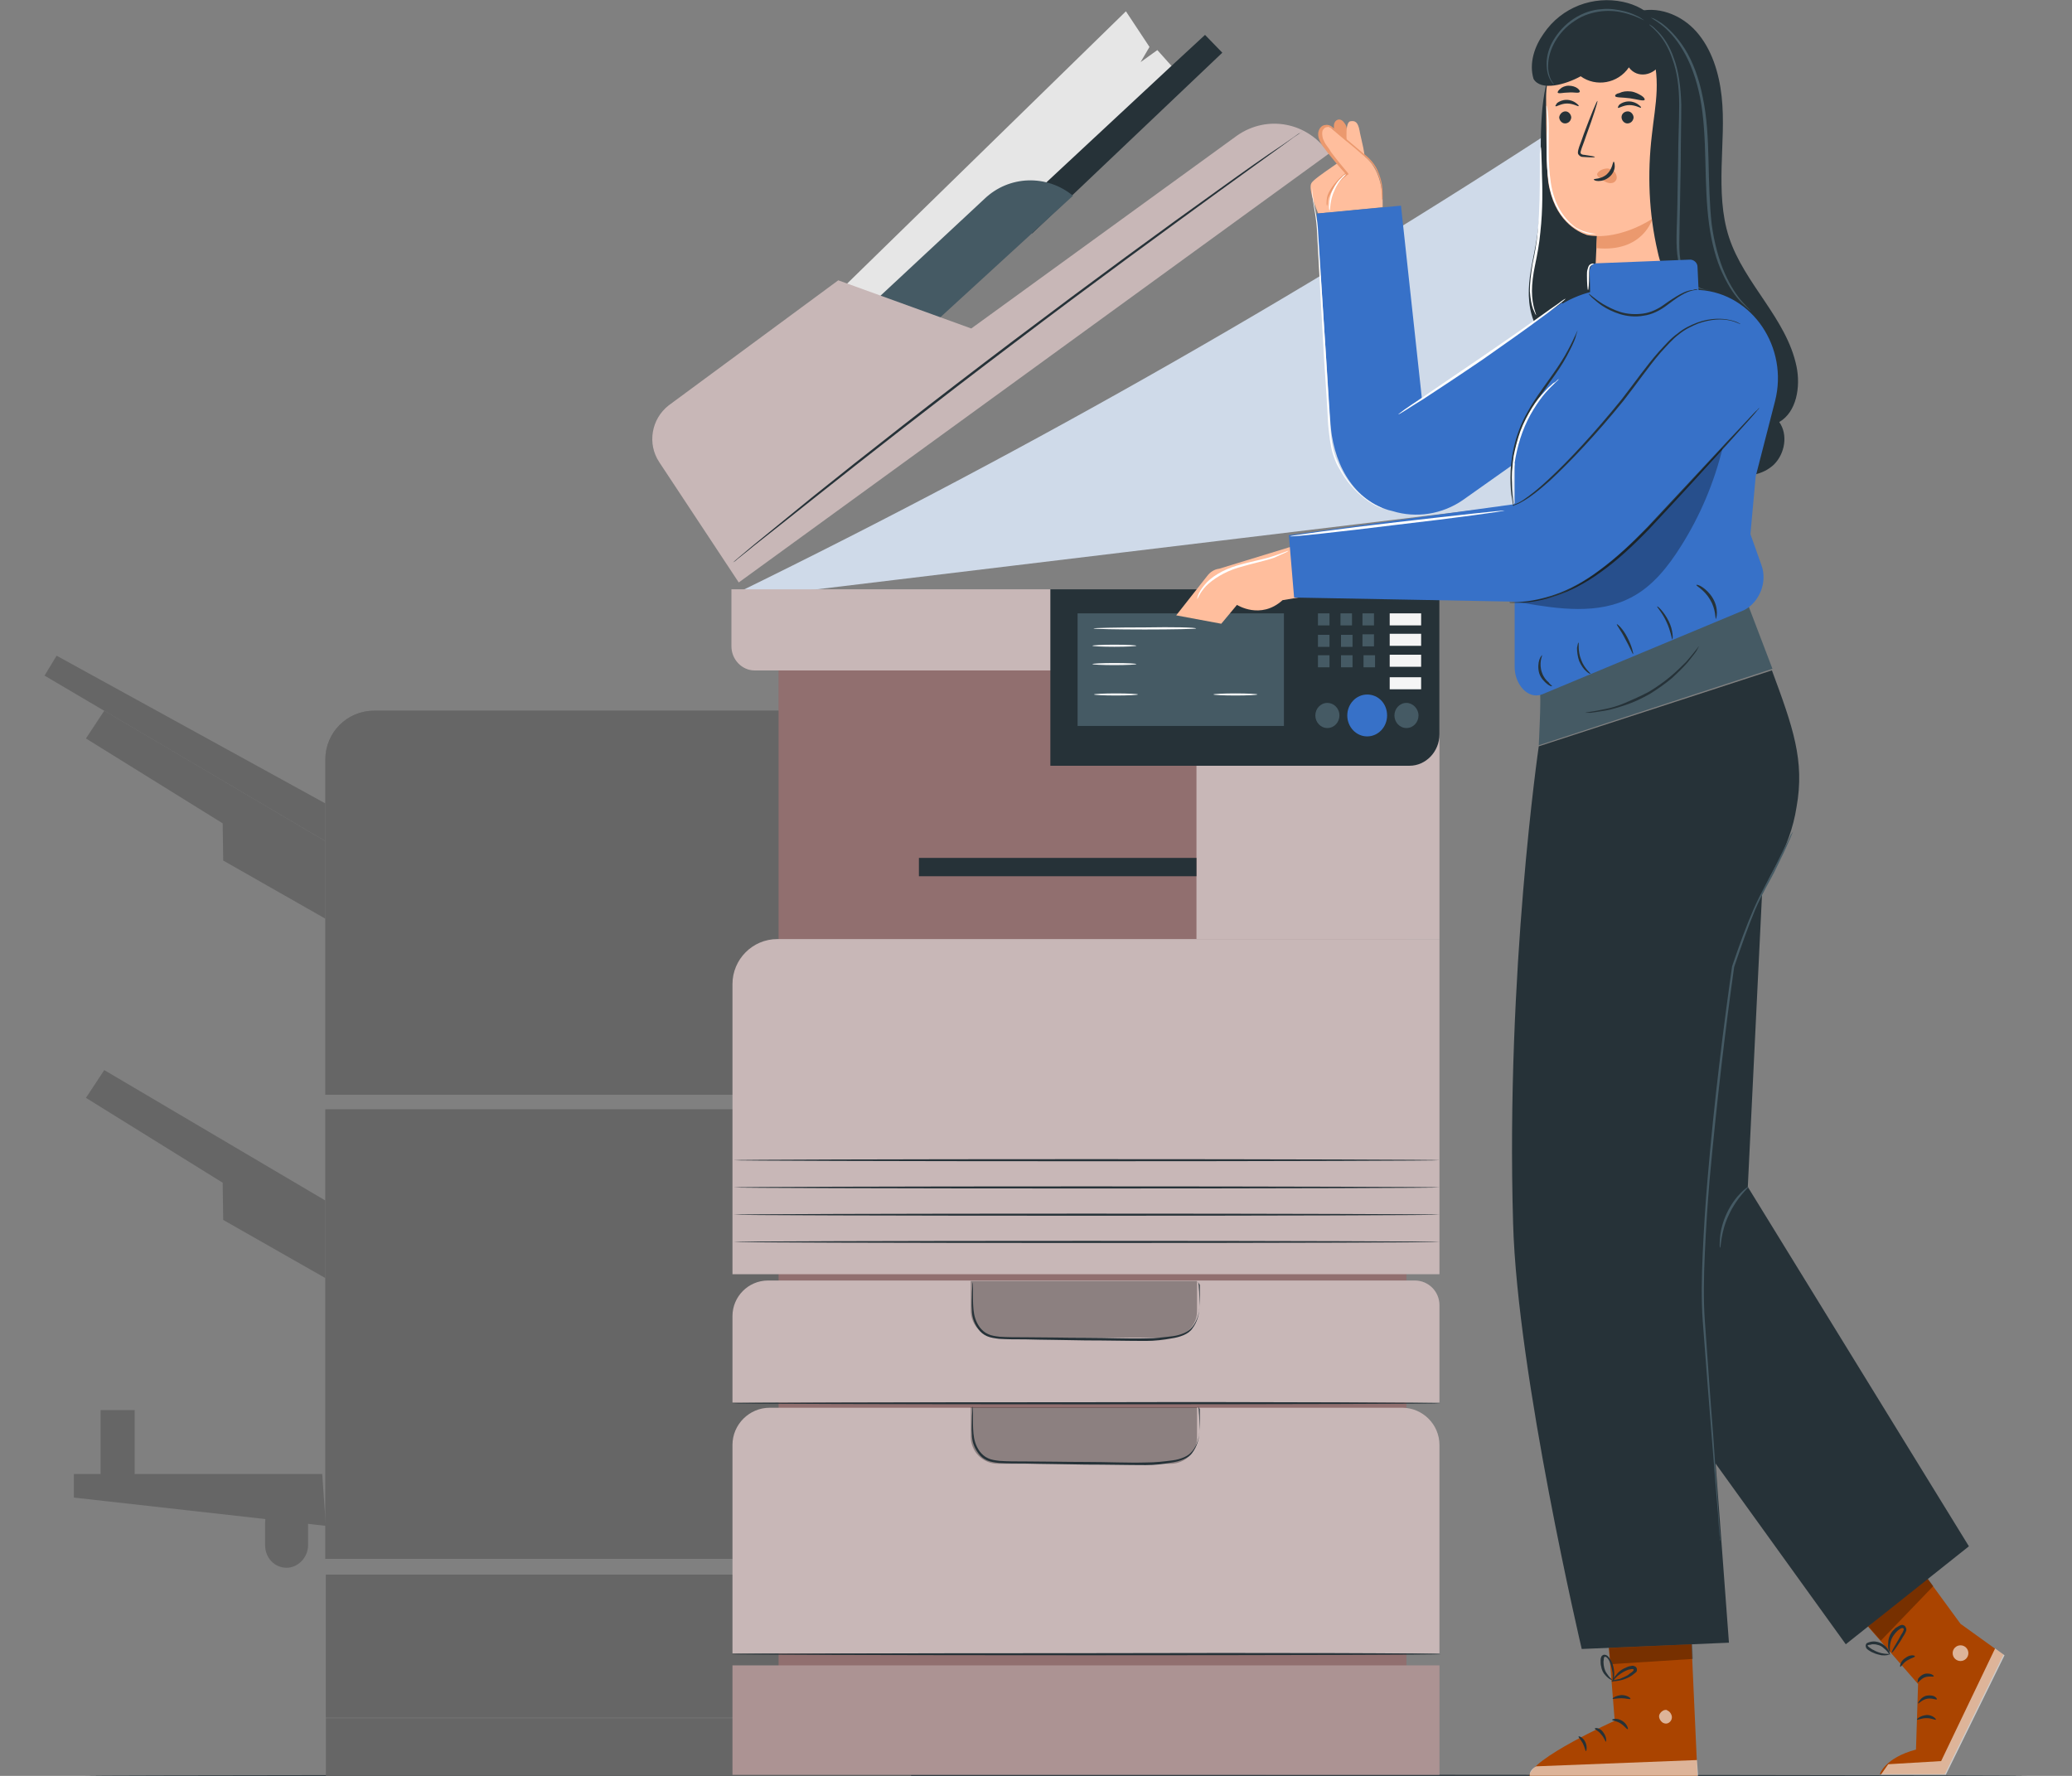 <?xml version="1.0" encoding="UTF-8" standalone="no"?>
<svg
   version="1.1"
   id="Layer_1"
   x="0px"
   y="0px"
   viewBox="0 0 350 300"
   xml:space="preserve"
   sodipodi:docname="03409.svg"
   width="350"
   height="300"
   inkscape:export-filename="03409.png"
   inkscape:export-xdpi="96"
   inkscape:export-ydpi="96"
   inkscape:version="1.3.2 (091e20e, 2023-11-25, custom)"
   xmlns:inkscape="http://www.inkscape.org/namespaces/inkscape"
   xmlns:sodipodi="http://sodipodi.sourceforge.net/DTD/sodipodi-0.dtd"
   xmlns="http://www.w3.org/2000/svg"
   xmlns:svg="http://www.w3.org/2000/svg"><rect x="0" y="0" width="350" height="300" fill="#808080" stroke="none"/><defs
   id="defs338" /><sodipodi:namedview
   id="namedview338"
   pagecolor="#ffffff"
   bordercolor="#000000"
   borderopacity="0.25"
   inkscape:showpageshadow="2"
   inkscape:pageopacity="0.0"
   inkscape:pagecheckerboard="0"
   inkscape:deskcolor="#d1d1d1"
   inkscape:zoom="0.78634082"
   inkscape:cx="287.40718"
   inkscape:cy="11.445419"
   inkscape:window-width="1920"
   inkscape:window-height="991"
   inkscape:window-x="-11"
   inkscape:window-y="-11"
   inkscape:window-maximized="1"
   inkscape:current-layer="Layer_1" /> <style
   type="text/css"
   id="style1"> .st0{fill:#EBEBEB;} .st1{fill:#E0E0E0;} .st2{fill:#F5F5F5;} .st3{fill:#FAFAFA;} .st4{fill:#FFFFFF;} .st5{fill:#263238;} .st6{fill:#E8505B;} .st7{opacity:0.9;} .st8{opacity:0.6;} .st9{opacity:0.3;} .st10{fill:#455A64;} .st11{opacity:0.5;fill:#FFFFFF;} .st12{fill:#FFBE9D;} .st13{fill:#EB996E;} .st14{opacity:0.6;fill:#FFFFFF;} </style> <g
   id="g3"><g
     class="st7"
     id="g135"
     style="fill:#d7e3f4"
     transform="matrix(0.885,0,0,0.885,-73.984,-62.871)"> <path
   class="st4"
   d="m 224.1,184.3 c 56.7,-27.7 111.7,-59.1 164.6,-94.1 6.2,24.4 12.4,48.8 18.6,73.1 -60.3,7.3 -120.5,14.5 -180.8,21.8"
   id="path134"
   style="fill:#d7e3f4" /> </g><g
     id="g133"
     transform="matrix(0.554,0,0,0.885,4.851,-62.871)"> <path
   class="st5"
   d="m 609.3,410 c 0,0.1 -132.6,0.2 -296.1,0.2 -163.6,0 -296.1,-0.1 -296.1,-0.2 0,-0.1 132.6,-0.2 296.1,-0.2 163.5,0 296.1,0.1 296.1,0.2 z"
   id="path132" /> </g><g
     id="g142"
     style="fill:#666666"
     transform="matrix(0.885,0,0,0.885,-73.984,-62.871)"> <polygon
   class="st2"
   points="94.4,196.2 92.1,200 145.7,231.6 145.7,224.4 "
   id="polygon135"
   style="fill:#666666" /> <polygon
   class="st5"
   points="126.1,228.2 126.2,235.3 145.7,246.4 145.7,231.6 103.5,206.7 100,212 "
   id="polygon136"
   style="fill:#666666" /> <polygon
   class="st5"
   points="126.1,296.8 126.2,303.9 145.7,315 145.7,300.2 103.5,275.3 100,280.6 "
   id="polygon137"
   style="fill:#666666" /> <path
   class="st6"
   d="M 257.5,280 H 145.7 v -64 c 0,-5.1 4.1,-9.3 9.3,-9.3 h 102.5 z"
   id="path137"
   style="fill:#666666" /> <rect
   x="145.7"
   y="282.8"
   class="st6"
   width="111.7"
   height="85.8"
   id="rect137"
   style="fill:#666666" /> <polygon
   class="st5"
   points="145.8,362.3 145.1,352.4 97.7,352.4 97.7,356.9 "
   id="polygon138"
   style="fill:#666666" /> <path
   class="st5"
   d="m 138.3,370.3 v 0 c -2.3,0 -4.1,-1.9 -4.1,-4.3 v -4.3 c 0,-2.4 1.8,-4.3 4.1,-4.3 v 0 c 2.3,0 4.1,1.9 4.1,4.3 v 4.3 c 0,2.3 -1.9,4.3 -4.1,4.3 z"
   id="path138"
   style="fill:#666666" /> <polygon
   class="st5"
   points="109.3,356.1 102.8,355.1 102.8,340.2 109.3,340.2 "
   id="polygon139"
   style="fill:#666666" /> <rect
   x="145.8"
   y="371.6"
   class="st6"
   width="111.7"
   height="27.3"
   id="rect139"
   style="fill:#666666" /> <path
   class="st8"
   d="M 257.5,280 H 145.7 v -64 c 0,-5.1 4.1,-9.3 9.3,-9.3 h 102.5 z"
   id="path139"
   style="fill:#666666" /> <rect
   x="145.7"
   y="282.8"
   class="st8"
   width="111.7"
   height="85.8"
   id="rect140"
   style="fill:#666666" /> <rect
   x="145.8"
   y="371.6"
   class="st8"
   width="111.7"
   height="27.3"
   id="rect141"
   style="fill:#666666" /> <rect
   x="145.8"
   y="399"
   class="st6"
   width="111.7"
   height="11.1"
   id="rect142"
   style="fill:#666666" /> </g><rect
     x="131.513"
     y="110.603"
     class="st6"
     width="106.066"
     height="180.02"
     id="rect143"
     style="fill:#916f6f;stroke-width:0.885" /><rect
     x="202.106"
     y="108.126"
     class="st6"
     width="41.046"
     height="50.512"
     id="rect145"
     style="fill:#c8b7b7;stroke-width:0.885" /><g
     id="g146"
     transform="matrix(0.885,0,0,0.885,-73.984,-62.871)"> <polygon
   class="st2"
   points="303,80 301.3,82.9 304.5,80.6 307.9,84.4 254.8,132.9 242.8,127.6 298.5,73.2 "
   id="polygon145"
   style="fill:#e6e6e6" /> <polygon
   class="st5"
   points="316.9,81.1 313.6,77.7 307,83.8 276.5,112.2 280.6,115.6 "
   id="polygon146" /> <path
   class="st10"
   d="m 258.5,135.8 29.9,-27.4 v 0 c -5,-4.1 -12.2,-3.9 -16.9,0.6 l -23.4,21.8 z"
   id="path146" /> </g><path
     class="st6"
     d="m 111.344,78.049 13.446,20.346 99.697,-72.45 v 0 c -3.538,-5.308 -10.439,-6.635 -15.569,-3.008 L 164.067,55.491 141.598,47.352 112.936,68.495 c -2.919,2.3 -3.627,6.458 -1.592,9.554 z"
     id="path147"
     style="fill:#c8b7b7;stroke-width:0.885" /><path
     class="st6"
     d="m 123.552,99.545 v 9.642 c 0,2.212 1.769,4.069 3.892,4.069 h 49.981 65.727 V 99.545 Z"
     id="path148"
     style="fill:#c8b7b7;stroke-width:0.885" /><path
     class="st5"
     d="M 177.425,129.445 V 99.545 h 65.727 v 24.504 c 0,2.919 -2.3,5.308 -5.042,5.308 h -60.685"
     id="path149"
     style="stroke-width:0.885" /><rect
     x="182.025"
     y="103.614"
     class="st10"
     width="34.854"
     height="19.019"
     id="rect149"
     style="stroke-width:0.885" /><rect
     x="222.629"
     y="103.614"
     class="st10"
     width="1.946"
     height="2.035"
     id="rect150"
     style="stroke-width:0.885" /><rect
     x="226.433"
     y="103.614"
     class="st10"
     width="1.946"
     height="2.035"
     id="rect151"
     style="stroke-width:0.885" /><rect
     x="230.148"
     y="103.614"
     class="st10"
     width="1.946"
     height="2.035"
     id="rect152"
     style="stroke-width:0.885" /><rect
     x="234.748"
     y="103.614"
     class="st2"
     width="5.308"
     height="2.035"
     id="rect153"
     style="stroke-width:0.885" /><rect
     x="234.748"
     y="107.064"
     class="st2"
     width="5.308"
     height="2.035"
     id="rect154"
     style="stroke-width:0.885" /><rect
     x="234.748"
     y="110.603"
     class="st2"
     width="5.308"
     height="2.035"
     id="rect155"
     style="stroke-width:0.885" /><rect
     x="234.748"
     y="114.407"
     class="st2"
     width="5.308"
     height="2.035"
     id="rect156"
     style="stroke-width:0.885" /><rect
     x="230.148"
     y="107.153"
     class="st10"
     width="1.946"
     height="2.035"
     id="rect157"
     style="stroke-width:0.885" /><rect
     x="222.629"
     y="107.241"
     class="st10"
     width="1.946"
     height="2.035"
     id="rect158"
     style="stroke-width:0.885" /><rect
     x="222.629"
     y="110.691"
     class="st10"
     width="1.946"
     height="2.035"
     id="rect159"
     style="stroke-width:0.885" /><rect
     x="226.521"
     y="107.241"
     class="st10"
     width="1.946"
     height="2.035"
     id="rect160"
     style="stroke-width:0.885" /><rect
     x="226.521"
     y="110.691"
     class="st10"
     width="1.946"
     height="2.035"
     id="rect161"
     style="stroke-width:0.885" /><rect
     x="230.325"
     y="110.691"
     class="st10"
     width="1.946"
     height="2.035"
     id="rect162"
     style="stroke-width:0.885" /><path
     class="st6"
     d="m 234.306,120.864 c 0,1.946 -1.504,3.538 -3.362,3.538 -1.858,0 -3.362,-1.592 -3.362,-3.538 0,-1.946 1.504,-3.538 3.362,-3.538 1.858,0 3.362,1.504 3.362,3.538 z"
     id="path162"
     style="fill:#3771c8;stroke-width:0.885" /><path
     class="st10"
     d="m 226.256,120.864 c 0,1.15 -0.885,2.123 -2.035,2.123 -1.15,0 -2.035,-0.973 -2.035,-2.123 0,-1.15 0.885,-2.123 2.035,-2.123 1.062,0 2.035,0.885 2.035,2.123 z"
     id="path163"
     style="stroke-width:0.885" /><path
     class="st10"
     d="m 239.614,120.864 c 0,1.15 -0.885,2.123 -2.035,2.123 -1.15,0 -2.035,-0.973 -2.035,-2.123 0,-1.15 0.885,-2.123 2.035,-2.123 1.062,0 2.035,0.973 2.035,2.123 z"
     id="path164"
     style="stroke-width:0.885" /><path
     class="st6"
     d="M 243.152,215.253 H 123.728 v -49.008 c 0,-4.158 3.362,-7.608 7.608,-7.608 h 111.816 z"
     id="path165"
     style="fill:#c8b7b7;stroke-width:0.885" /><path
     class="st6"
     d="M 243.152,236.927 H 123.728 v -14.596 c 0,-3.273 2.654,-6.015 6.015,-6.015 h 109.251 c 2.3,0 4.158,1.858 4.158,4.158 z"
     id="path166"
     style="fill:#c8b7b7;stroke-width:0.885" /><path
     class="st9"
     d="m 197.683,225.957 h -29.104 c -2.565,0 -4.6,-2.035 -4.6,-4.6 v -4.954 h 38.216 v 4.954 c 0.088,2.477 -1.946,4.6 -4.512,4.6 z"
     id="path167"
     style="stroke-width:0.885" /><path
     class="st6"
     d="M 243.152,279.3 H 123.728 v -35.208 c 0,-3.45 2.831,-6.281 6.281,-6.281 h 106.862 c 3.45,0 6.281,2.831 6.281,6.281 z"
     id="path168"
     style="fill:#c8b7b7;stroke-width:0.885" /><path
     class="st9"
     d="m 197.683,247.277 h -29.104 c -2.565,0 -4.6,-2.035 -4.6,-4.6 v -4.954 h 38.216 v 4.954 c 0.088,2.565 -1.946,4.6 -4.512,4.6 z"
     id="path169"
     style="stroke-width:0.885" /><rect
     x="123.728"
     y="281.334"
     class="st6"
     width="119.424"
     height="18.489"
     id="rect169"
     style="fill:#ac9393;stroke-width:0.885" /><rect
     x="155.221"
     y="144.926"
     class="st5"
     width="46.885"
     height="3.096"
     id="rect170"
     style="stroke-width:0.885" /><g
     id="g171"
     transform="matrix(0.885,0,0,0.885,-73.984,-62.871)"> <path
   class="st3"
   d="m 311.9,191 c 0,0.1 -4.4,0.2 -9.8,0.2 -5.4,0 -9.8,-0.1 -9.8,-0.2 0,-0.1 4.4,-0.2 9.8,-0.2 5.4,-0.1 9.8,0 9.8,0.2 z"
   id="path171" /> </g><g
     id="g172"
     transform="matrix(0.885,0,0,0.885,-73.984,-62.871)"> <path
   class="st3"
   d="m 300.5,194.3 c 0,0.1 -1.9,0.2 -4.2,0.2 -2.3,0 -4.2,-0.1 -4.2,-0.2 0,-0.1 1.9,-0.2 4.2,-0.2 2.4,0 4.2,0.1 4.2,0.2 z"
   id="path172" /> </g><g
     id="g173"
     transform="matrix(0.885,0,0,0.885,-73.984,-62.871)"> <path
   class="st3"
   d="m 300.5,197.8 c 0,0.1 -1.9,0.2 -4.2,0.2 -2.3,0 -4.2,-0.1 -4.2,-0.2 0,-0.1 1.9,-0.2 4.2,-0.2 2.4,0 4.2,0.1 4.2,0.2 z"
   id="path173" /> </g><g
     id="g174"
     transform="matrix(0.885,0,0,0.885,-73.984,-62.871)"> <path
   class="st3"
   d="m 300.8,203.6 c 0,0.1 -1.9,0.2 -4.2,0.2 -2.3,0 -4.2,-0.1 -4.2,-0.2 0,-0.1 1.9,-0.2 4.2,-0.2 2.3,0 4.2,0.1 4.2,0.2 z"
   id="path174" /> </g><g
     id="g175"
     transform="matrix(0.885,0,0,0.885,-73.984,-62.871)"> <path
   class="st3"
   d="m 323.6,203.6 c 0,0.1 -1.9,0.2 -4.2,0.2 -2.3,0 -4.2,-0.1 -4.2,-0.2 0,-0.1 1.9,-0.2 4.2,-0.2 2.3,0 4.2,0.1 4.2,0.2 z"
   id="path175" /> </g><g
     id="g176"
     transform="matrix(0.885,0,0,0.885,-73.984,-62.871)"> <path
   class="st5"
   d="m 332.3,96 c 0,0 -0.1,0.1 -0.3,0.2 -0.2,0.2 -0.5,0.4 -0.8,0.6 -0.8,0.5 -1.8,1.3 -3.2,2.3 -2.8,2 -6.9,5 -11.9,8.6 -10,7.3 -23.9,17.4 -38.9,28.8 -15.1,11.4 -28.6,22 -38.3,29.7 -4.8,3.8 -8.8,7 -11.5,9.1 -1.3,1.1 -2.4,1.9 -3.1,2.5 -0.3,0.3 -0.6,0.5 -0.8,0.6 -0.2,0.1 -0.3,0.2 -0.3,0.2 0,0 0.1,-0.1 0.3,-0.2 0.2,-0.2 0.5,-0.4 0.8,-0.7 0.7,-0.6 1.8,-1.5 3.1,-2.6 2.7,-2.2 6.6,-5.4 11.4,-9.3 9.7,-7.8 23.2,-18.4 38.3,-29.8 15.1,-11.4 28.9,-21.5 39,-28.7 5,-3.6 9.1,-6.5 12,-8.4 1.4,-1 2.5,-1.7 3.3,-2.3 0.4,-0.2 0.6,-0.4 0.9,-0.6 -0.1,0.1 0,0 0,0 z"
   id="path176" /> </g><g
     id="g177"
     transform="matrix(0.885,0,0,0.885,-73.984,-62.871)"> <path
   class="st5"
   d="m 358.4,308.1 c 0,0.1 -30.2,0.2 -67.4,0.2 -37.2,0 -67.4,-0.1 -67.4,-0.2 0,-0.1 30.2,-0.2 67.4,-0.2 37.2,0 67.4,0.1 67.4,0.2 z"
   id="path177" /> </g><g
     id="g178"
     transform="matrix(0.885,0,0,0.885,-73.984,-62.871)"> <path
   class="st5"
   d="m 358.4,302.9 c 0,0.1 -30.2,0.2 -67.4,0.2 -37.2,0 -67.4,-0.1 -67.4,-0.2 0,-0.1 30.2,-0.2 67.4,-0.2 37.2,0 67.4,0.1 67.4,0.2 z"
   id="path178" /> </g><g
     id="g179"
     transform="matrix(0.885,0,0,0.885,-73.984,-62.871)"> <path
   class="st5"
   d="m 358.4,297.7 c 0,0.1 -30.2,0.2 -67.4,0.2 -37.2,0 -67.4,-0.1 -67.4,-0.2 0,-0.1 30.2,-0.2 67.4,-0.2 37.2,0 67.4,0.1 67.4,0.2 z"
   id="path179" /> </g><g
     id="g180"
     transform="matrix(0.885,0,0,0.885,-73.984,-62.871)"> <path
   class="st5"
   d="m 358.4,292.5 c 0,0.1 -30.2,0.2 -67.4,0.2 -37.2,0 -67.4,-0.1 -67.4,-0.2 0,-0.1 30.2,-0.2 67.4,-0.2 37.2,0 67.4,0.1 67.4,0.2 z"
   id="path180" /> </g><g
     id="g181"
     transform="matrix(0.885,0,0,0.885,-73.984,-62.871)"> <path
   class="st5"
   d="m 358.6,338.9 c 0,0.1 -30.3,0.2 -67.7,0.2 -37.4,0 -67.7,-0.1 -67.7,-0.2 0,-0.1 30.3,-0.2 67.7,-0.2 37.4,-0.1 67.7,0.1 67.7,0.2 z"
   id="path181" /> </g><g
     id="g182"
     transform="matrix(0.885,0,0,0.885,-73.984,-62.871)"> <path
   class="st5"
   d="m 358.6,386.8 c 0,0.1 -30.3,0.2 -67.7,0.2 -37.4,0 -67.7,-0.1 -67.7,-0.2 0,-0.1 30.3,-0.2 67.7,-0.2 37.4,-0.1 67.7,0 67.7,0.2 z"
   id="path182" /> </g><g
     id="g183"
     transform="matrix(0.885,0,0,0.885,-73.984,-62.871)"> <path
   class="st5"
   d="m 312.3,315.7 c 0,0 0,0.2 0.1,0.6 0,0.5 0.1,1.1 0.1,1.8 0,0.8 0.1,1.8 0,2.9 -0.1,1.1 -0.4,2.4 -1.3,3.6 -0.4,0.6 -1,1 -1.7,1.3 -0.7,0.3 -1.5,0.5 -2.2,0.6 -1.6,0.3 -3.3,0.5 -5,0.5 -3.6,0 -7.4,-0.1 -11.5,-0.1 -4.1,-0.1 -8,-0.1 -11.5,-0.2 -1.8,0 -3.4,0 -5,-0.1 -0.8,-0.1 -1.6,-0.2 -2.3,-0.5 -0.7,-0.3 -1.3,-0.8 -1.7,-1.4 -0.9,-1.2 -1.2,-2.5 -1.2,-3.6 -0.1,-1.1 0,-2.1 0,-2.9 0,-0.8 0.1,-1.4 0.1,-1.8 0,-0.4 0.1,-0.6 0.1,-0.6 0,0 0,0.2 0,0.6 0,0.5 0,1.1 0,1.8 0,0.8 0,1.7 0.1,2.8 0.1,1.1 0.4,2.3 1.2,3.4 0.4,0.5 0.9,1 1.6,1.3 0.6,0.3 1.4,0.4 2.2,0.5 1.5,0.1 3.2,0.1 5,0.1 3.5,0 7.4,0.1 11.5,0.1 4.1,0 8,0.2 11.5,0.1 1.8,0 3.4,-0.2 5,-0.4 0.8,-0.1 1.5,-0.3 2.2,-0.6 0.7,-0.3 1.2,-0.7 1.6,-1.2 0.8,-1 1.2,-2.3 1.3,-3.4 0.1,-1.1 0.1,-2.1 0.1,-2.8 0,-0.8 0,-1.4 0,-1.8 -0.3,-0.4 -0.3,-0.6 -0.3,-0.6 z"
   id="path183" /> </g><g
     id="g184"
     transform="matrix(0.885,0,0,0.885,-73.984,-62.871)"> <path
   class="st5"
   d="m 312.3,339.4 c 0,0 0,0.2 0.1,0.6 0,0.5 0.1,1.1 0.1,1.8 0,0.8 0.1,1.8 0,2.9 -0.1,1.1 -0.4,2.4 -1.3,3.6 -0.4,0.6 -1,1 -1.7,1.3 -0.7,0.3 -1.5,0.5 -2.2,0.6 -1.6,0.3 -3.3,0.5 -5,0.5 -3.6,0 -7.4,-0.1 -11.5,-0.1 -4.1,-0.1 -8,-0.1 -11.5,-0.2 -1.8,0 -3.4,0 -5,-0.1 -0.8,-0.1 -1.6,-0.2 -2.3,-0.5 -0.7,-0.3 -1.3,-0.8 -1.7,-1.4 -0.9,-1.2 -1.2,-2.5 -1.2,-3.6 -0.1,-1.1 0,-2.1 0,-2.9 0,-0.8 0.1,-1.4 0.1,-1.8 0,-0.4 0.1,-0.6 0.1,-0.6 0,0 0,0.2 0,0.6 0,0.5 0,1.1 0,1.8 0,0.8 0,1.7 0.1,2.8 0.1,1.1 0.4,2.3 1.2,3.4 0.4,0.5 0.9,1 1.6,1.3 0.6,0.3 1.4,0.4 2.2,0.5 1.5,0.1 3.2,0.1 5,0.1 3.5,0 7.4,0.1 11.5,0.1 4.1,0 8,0.2 11.5,0.1 1.8,0 3.4,-0.2 5,-0.4 0.8,-0.1 1.5,-0.3 2.2,-0.6 0.7,-0.3 1.2,-0.7 1.6,-1.2 0.8,-1 1.2,-2.3 1.3,-3.4 0.1,-1.1 0.1,-2.1 0.1,-2.8 0,-0.8 0,-1.4 0,-1.8 -0.3,-0.4 -0.3,-0.6 -0.3,-0.6 z"
   id="path184" /> </g><g
     id="g292"
     transform="matrix(0.885,0,0,0.885,-73.984,-62.871)"> <g
   id="g187"> <path
   class="st12"
   d="m 337.5,172.9 -7.8,2.6 -13.4,4.1 c -0.9,0.1 -1.7,0.6 -2.3,1.4 l -5.9,7.5 8.6,1.6 3,-3.6 c 0,0 4.5,2.9 8.7,-0.9 l 13.3,-2.2 z"
   id="path185" /> <g
   id="g186"> <path
   class="st4"
   d="m 329.5,176.2 c 0,0 -0.2,0.2 -0.7,0.4 -0.5,0.2 -1.1,0.5 -2,0.9 -1.7,0.6 -4.2,1.1 -6.9,1.9 -2.6,0.8 -4.8,2.2 -6.1,3.5 -1.3,1.4 -1.6,2.5 -1.7,2.5 0,0 0,-0.3 0.2,-0.8 0.2,-0.5 0.6,-1.2 1.2,-1.9 1.2,-1.5 3.5,-2.9 6.2,-3.7 2.7,-0.8 5.2,-1.2 6.9,-1.8 1.9,-0.6 2.9,-1.1 2.9,-1 z"
   id="path186" /> </g> </g> <path
   class="st5"
   d="m 381.6,81.1 c -2.4,2.8 -3.2,6.7 -3.6,10.5 -0.8,8.3 0.3,16.8 -1.1,25.1 -0.5,3.2 -1.4,6.3 -1.5,9.6 -0.1,3.2 0.6,6.7 2.8,8.9 1.5,1.6 3.6,2.4 5.7,2.8 2.4,0.5 4.9,0.5 7.1,-0.5 2.8,-1.3 4.7,-4 5.8,-7 2.5,-7 0.6,-14.8 -0.6,-22.1 -1.8,-11.1 -1.9,-22.5 -2,-33.8"
   id="path187" /> <path
   class="st5"
   d="m 395.7,73.4 c 4.1,-1.4 8.8,0.4 11.7,3.7 2.9,3.3 4.3,7.8 4.8,12.3 0.5,4.5 0.1,9 0,13.5 -0.1,4.5 0,9.1 1.4,13.4 2.9,8.9 11,15.5 12.9,24.7 0.8,3.9 0,8.7 -3.3,10.6 1.7,2.4 1.1,6 -1,8.1 -2.1,2 -5.2,2.5 -8,1.9 -2.8,-0.7 -5.2,-2.3 -7.4,-4.2 -6.2,-5.4 -10.8,-13.2 -10.9,-21.6 0,-6.2 2.3,-12.1 3.4,-18.1 2.4,-13.9 -2.1,-28.3 -0.9,-42.4"
   id="path188" /> <g
   id="g240"> <g
   id="g234"> <g
   id="g233"> <g
   id="g232"> <g
   id="g231"> <g
   id="g230"> <g
   id="g229"> <g
   id="g222"> <g
   id="g221"> <g
   id="g220"> <path
   class="st12"
   d="m 406.3,88.9 c -0.2,-8.2 -6.7,-14.6 -14.5,-14.2 -7.4,0.4 -13.1,7.1 -13.1,14.9 0,6.8 0.1,13.7 0.4,16.1 1.1,7.4 5.6,9.6 7.4,10.2 0.4,0.1 1.5,0.2 1.9,0.2 v 0 c 0,0 0,0 0,0.1 l -0.4,8.7 c 0.1,5.7 3.7,10.2 9.1,10.2 5.4,0 8.9,-4.9 9,-10.6 z"
   id="path189" /> <g
   id="g197"> <g
   id="g192"> <g
   id="g191"> <g
   id="g190"> <path
   class="st5"
   d="m 381.2,93.4 c 0,0.6 0.5,1.2 1.1,1.2 0.6,0 1.1,-0.4 1.2,-1.1 0,-0.6 -0.5,-1.2 -1.1,-1.2 -0.6,0 -1.1,0.5 -1.2,1.1 z"
   id="path190" /> </g> </g> </g> <g
   id="g196"> <g
   id="g195"> <g
   id="g194"> <g
   id="g193"> <path
   class="st5"
   d="m 380.5,91.3 c 0.1,0.2 1,-0.5 2.2,-0.5 1.2,0 2.1,0.6 2.2,0.5 0.1,-0.1 -0.1,-0.3 -0.5,-0.6 -0.4,-0.3 -1,-0.6 -1.8,-0.6 -0.8,0 -1.4,0.3 -1.8,0.6 -0.2,0.3 -0.4,0.6 -0.3,0.6 z"
   id="path192" /> </g> </g> </g> </g> </g> <g
   id="g205"> <g
   id="g200"> <g
   id="g199"> <g
   id="g198"> <path
   class="st5"
   d="m 393.1,93.4 c 0,0.6 0.5,1.2 1.1,1.2 0.6,0 1.1,-0.4 1.2,-1.1 0,-0.6 -0.5,-1.2 -1.1,-1.2 -0.7,0 -1.2,0.5 -1.2,1.1 z"
   id="path197" /> </g> </g> </g> <g
   id="g204"> <g
   id="g203"> <g
   id="g202"> <g
   id="g201"> <path
   class="st5"
   d="m 392.4,91.6 c 0.1,0.2 1,-0.5 2.2,-0.5 1.2,0 2.1,0.6 2.2,0.5 0.1,-0.1 -0.1,-0.3 -0.5,-0.6 -0.4,-0.3 -1,-0.6 -1.8,-0.6 -0.8,0 -1.4,0.3 -1.8,0.6 -0.2,0.2 -0.3,0.5 -0.3,0.6 z"
   id="path200" /> </g> </g> </g> </g> </g> <g
   id="g209"> <g
   id="g208"> <g
   id="g207"> <g
   id="g206"> <path
   class="st5"
   d="m 388,101 c 0,-0.1 -0.7,-0.2 -2,-0.4 -0.3,0 -0.6,-0.1 -0.7,-0.3 -0.1,-0.2 0.1,-0.6 0.2,-1 0.3,-0.8 0.6,-1.6 0.9,-2.5 1.3,-3.5 2.2,-6.4 2.1,-6.5 -0.1,-0.1 -1.3,2.8 -2.6,6.3 -0.3,0.9 -0.6,1.7 -0.9,2.5 -0.1,0.4 -0.3,0.8 -0.2,1.3 0.1,0.2 0.3,0.4 0.5,0.5 0.2,0.1 0.4,0.1 0.5,0.1 1.5,0.1 2.2,0.1 2.2,0 z"
   id="path205" /> </g> </g> </g> </g> <g
   id="g212"> <g
   id="g211"> <g
   id="g210"> <path
   class="st13"
   d="m 388.4,116.1 c 0,0 4.7,0.4 10.6,-3.3 0,0 -1.8,6.5 -10.7,5.6 z"
   id="path209" /> </g> </g> </g> <g
   id="g215"> <g
   id="g214"> <g
   id="g213"> <path
   class="st13"
   d="m 388.5,104.1 c 0.4,-0.6 1.2,-0.9 2,-0.9 0.5,0.1 1.1,0.3 1.4,0.8 0.3,0.5 0.4,1.1 0.1,1.5 -0.3,0.5 -1,0.6 -1.6,0.4 -0.6,-0.2 -1.1,-0.6 -1.6,-1 -0.1,-0.1 -0.3,-0.2 -0.3,-0.4 -0.1,0 -0.1,-0.2 0,-0.4"
   id="path212" /> </g> </g> </g> <g
   id="g219"> <g
   id="g218"> <g
   id="g217"> <g
   id="g216"> <path
   class="st5"
   d="m 391.6,101.9 c -0.2,0 -0.2,1.4 -1.3,2.4 -1.1,1 -2.5,0.8 -2.5,1 0,0.1 0.3,0.3 0.9,0.3 0.6,0 1.4,-0.2 2.1,-0.8 0.7,-0.6 1,-1.4 1,-2 0,-0.5 -0.1,-0.9 -0.2,-0.9 z"
   id="path215" /> </g> </g> </g> </g> </g> </g> </g> <g
   id="g225"> <g
   id="g224"> <g
   id="g223"> <path
   class="st5"
   d="m 391.9,89.4 c 0.1,0.3 1.3,0.2 2.8,0.4 1.4,0.2 2.6,0.6 2.8,0.3 0.1,-0.1 -0.1,-0.5 -0.6,-0.8 -0.5,-0.3 -1.2,-0.7 -2,-0.8 -0.9,-0.1 -1.6,0 -2.2,0.3 -0.6,0.1 -0.9,0.4 -0.8,0.6 z"
   id="path222" /> </g> </g> </g> <g
   id="g228"> <g
   id="g227"> <g
   id="g226"> <path
   class="st5"
   d="m 380.9,88.7 c 0.2,0.3 1,0 2.1,0 1,-0.1 1.9,0.2 2.1,-0.1 0.1,-0.1 0,-0.4 -0.4,-0.7 -0.4,-0.3 -1,-0.5 -1.7,-0.5 -0.7,0 -1.3,0.3 -1.6,0.6 -0.4,0.3 -0.5,0.6 -0.5,0.7 z"
   id="path225" /> </g> </g> </g> </g> </g> </g> </g> </g> <path
   class="st5"
   d="m 376.3,86.1 c 1.4,2.4 6.1,1.1 9,-0.5 2.9,2.1 7.1,1.4 9.2,-1.7 1.6,2.2 4.8,1.6 6.1,-0.8 1.3,-2.4 0.7,-5.8 -0.9,-7.9 -1.6,-2.2 -4,-3.3 -6.3,-3.8 -5.6,-1.2 -11.7,0.9 -15.2,6.1 -1.7,2.4 -2.8,5.6 -1.9,8.6"
   id="path233" /> </g> <path
   class="st5"
   d="m 398.5,80 c 1.1,2.6 1.4,5.5 1.3,8.3 -0.1,2.8 -0.6,5.6 -0.9,8.4 -0.9,7.5 -0.6,15.1 1.1,22.4 0.4,1.9 1.1,4 2.5,5.2 1.5,1.3 3.5,1.5 5.4,1.7 1.4,0.2 3.1,0.2 4,-1 0.8,-1.1 0.6,-2.7 0.2,-4 -0.8,-2.5 -1.8,-4.9 -2.4,-7.4 -1,-4.4 -0.5,-9.1 0,-13.6 0.6,-4.5 1.2,-9.1 0.4,-13.6 -0.8,-4.5 -3.4,-8.9 -7.4,-10.5 -1,-0.4 -2.2,-0.6 -3.3,-0.4 -1.1,0.2 -2.1,1 -2.5,2.1 -0.4,1.1 0,2.5 1,3"
   id="path234" /> <g
   id="g235"> <path
   class="st10"
   d="m 409.7,126.3 c 0,0 0,0 -0.1,0 -0.1,0 -0.2,0 -0.4,0 -0.4,0 -0.9,0 -1.5,-0.3 -1.3,-0.5 -3,-2 -3.6,-4.5 -0.7,-2.5 -0.5,-5.6 -0.4,-8.9 0.1,-3.3 0.1,-7 0.2,-10.8 0,-3.8 0.2,-7.5 0.2,-10.8 0,-3.3 -0.4,-6.3 -1.3,-8.7 -0.8,-2.4 -1.9,-4 -2.9,-5.1 -0.9,-1 -1.6,-1.4 -1.5,-1.5 0,0 0.2,0.1 0.5,0.3 0.3,0.2 0.7,0.6 1.2,1.1 1,1 2.2,2.7 3,5.1 0.9,2.4 1.3,5.4 1.4,8.8 0,3.3 -0.1,7 -0.1,10.9 -0.1,3.8 -0.1,7.5 -0.2,10.8 0,3.3 -0.3,6.4 0.3,8.8 0.6,2.4 2.2,3.9 3.4,4.4 1.1,0.6 1.8,0.3 1.8,0.4 z"
   id="path235" /> </g> <g
   id="g236"> <path
   class="st10"
   d="m 417.8,130.4 c 0,0 -0.2,-0.1 -0.5,-0.4 -0.3,-0.3 -0.8,-0.7 -1.3,-1.2 -1.1,-1.1 -2.4,-2.9 -3.6,-5.5 -1.2,-2.5 -2.1,-5.8 -2.6,-9.5 -0.5,-3.7 -0.6,-7.8 -0.7,-12.1 -0.1,-4.3 -0.3,-8.4 -1,-12 -0.7,-3.6 -1.9,-6.8 -3.3,-9.1 -1.4,-2.4 -3,-4 -4.2,-4.9 -1.2,-0.9 -2,-1.3 -1.9,-1.3 0,0 0.2,0.1 0.6,0.2 0.4,0.2 0.9,0.5 1.5,0.9 1.2,0.9 2.9,2.5 4.4,4.9 1.5,2.4 2.7,5.6 3.4,9.2 0.8,3.7 1,7.8 1.1,12.1 0.1,4.3 0.2,8.4 0.6,12.1 0.5,3.7 1.4,6.9 2.5,9.4 1.1,2.5 2.4,4.4 3.4,5.5 1,1.1 1.6,1.7 1.6,1.7 z"
   id="path236" /> </g> <g
   id="g237"> <path
   class="st10"
   d="m 380.2,87.2 c 0,0 -0.1,-0.1 -0.2,-0.2 -0.1,-0.1 -0.3,-0.4 -0.5,-0.7 -0.4,-0.7 -0.7,-1.7 -0.7,-3.1 0,-1.4 0.4,-3 1.3,-4.5 0.9,-1.5 2.2,-3 3.9,-4.1 1.7,-1.1 3.5,-1.7 5.2,-1.8 1.7,-0.2 3.2,0.1 4.5,0.4 1.2,0.3 2.2,0.8 2.8,1.1 0.6,0.4 0.9,0.6 0.9,0.6 0,0.1 -1.4,-0.8 -3.8,-1.4 -1.2,-0.3 -2.7,-0.5 -4.4,-0.3 -1.6,0.2 -3.4,0.7 -5,1.8 -3.3,2.1 -5,5.6 -5.1,8.2 -0.1,1.3 0.2,2.3 0.5,3 0.4,0.7 0.7,1 0.6,1 z"
   id="path237" /> </g> <g
   id="g238"> <path
   class="st4"
   d="m 377.7,99.1 c 0,0 0.1,0.5 0.1,1.3 0,0.8 0.1,2 0.1,3.5 0.1,2.9 0.2,7 -0.3,11.5 -0.2,2.2 -0.6,4.3 -1,6.2 -0.4,1.9 -0.6,3.6 -0.6,5 0,2.9 0.9,4.6 0.8,4.6 0,0 -0.1,-0.1 -0.2,-0.3 -0.1,-0.2 -0.2,-0.5 -0.4,-0.9 -0.3,-0.8 -0.5,-2 -0.6,-3.4 0,-1.5 0.2,-3.2 0.5,-5.1 0.4,-1.9 0.8,-4 1,-6.2 0.4,-4.4 0.4,-8.5 0.4,-11.4 0,-1.4 0,-2.6 0,-3.5 0.1,-0.8 0.1,-1.3 0.2,-1.3 z"
   id="path238" /> </g> <g
   id="g239"> <path
   class="st4"
   d="m 388.2,115.7 c 0,0 -0.1,0 -0.3,0 -0.2,0 -0.5,0 -0.8,0 -0.7,-0.1 -1.7,-0.4 -2.8,-1.1 -1.1,-0.7 -2.3,-1.8 -3.2,-3.3 -0.9,-1.5 -1.6,-3.4 -1.9,-5.4 -0.3,-2 -0.4,-4 -0.4,-5.7 0,-1.7 0,-3.3 0.1,-4.7 0,-1.3 0,-2.4 -0.1,-3.1 0,-0.7 -0.1,-1.2 0,-1.2 0,0 0.1,0.4 0.2,1.1 0.1,0.7 0.2,1.8 0.2,3.2 0,1.3 0,2.9 0,4.7 0,1.8 0.1,3.7 0.4,5.7 0.3,2 0.9,3.8 1.8,5.3 0.9,1.5 2,2.6 3,3.3 2.1,1.2 3.8,1.1 3.8,1.2 z"
   id="path239" /> </g> </g> <g
   id="g249"> <g
   id="g248"> <g
   id="g241"> <path
   class="st6"
   d="m 457.8,381 -6.8,-9.3 -0.4,-0.5 -11.6,9 10.7,12.3 -0.4,12.5 c -6,1.6 -6.9,4.7 -6.9,4.7 h 12.4 L 466,386.9 Z"
   id="path240"
   style="fill:#aa4400" /> <polygon
   class="st14"
   points="455,409.8 442.6,409.8 444,407.8 454.1,407.2 464.4,385.7 466.2,387 "
   id="polygon240" /> </g> <g
   id="g242"> <path
   class="st5"
   d="m 449.5,399.3 c 0.1,0.1 0.8,-0.3 1.8,-0.3 1,0 1.7,0.4 1.8,0.3 0.1,-0.1 -0.6,-0.9 -1.7,-0.9 -1.3,0.1 -2,0.8 -1.9,0.9 z"
   id="path241" /> </g> <g
   id="g243"> <path
   class="st5"
   d="m 449.7,396.2 c 0.1,0.1 0.7,-0.7 1.7,-0.9 1,-0.2 1.8,0.3 1.9,0.1 0,-0.1 -0.1,-0.3 -0.4,-0.5 -0.3,-0.2 -0.9,-0.3 -1.5,-0.2 -0.6,0.1 -1.1,0.5 -1.3,0.8 -0.4,0.4 -0.4,0.7 -0.4,0.7 z"
   id="path242" /> </g> <g
   id="g244"> <path
   class="st5"
   d="m 449.6,392.2 c 0.1,0.1 0.6,-0.7 1.4,-1 0.9,-0.3 1.6,0 1.7,-0.2 0,-0.1 -0.1,-0.2 -0.5,-0.4 -0.3,-0.1 -0.9,-0.2 -1.4,0 -0.5,0.2 -0.9,0.6 -1.1,0.9 -0.1,0.5 -0.1,0.7 -0.1,0.7 z"
   id="path243" /> </g> <g
   id="g245"> <path
   class="st5"
   d="m 446.3,389.2 c 0.1,0.1 0.5,-0.7 1.3,-1.2 0.8,-0.5 1.5,-0.6 1.5,-0.8 0,-0.2 -0.9,-0.4 -1.8,0.3 -1,0.6 -1.1,1.6 -1,1.7 z"
   id="path244" /> </g> <g
   id="g246"> <path
   class="st5"
   d="m 444.7,386.5 c 0.1,0 0.5,-0.5 1.1,-1.4 0.3,-0.5 0.7,-1 1,-1.6 0.2,-0.3 0.4,-0.6 0.6,-1.1 0.1,-0.2 0.1,-0.5 -0.1,-0.8 -0.1,-0.3 -0.5,-0.4 -0.7,-0.4 -0.5,0.1 -0.8,0.4 -1.2,0.6 -0.3,0.3 -0.6,0.6 -0.8,0.9 -0.4,0.6 -0.6,1.3 -0.6,1.9 -0.1,1.2 0.2,1.8 0.3,1.8 0.1,0 -0.1,-0.7 0.1,-1.7 0.1,-0.5 0.3,-1.1 0.7,-1.6 0.2,-0.3 0.4,-0.5 0.7,-0.8 0.3,-0.2 0.6,-0.5 0.9,-0.5 0.1,0 0.2,0 0.2,0.1 0.1,0.1 0.1,0.2 0,0.4 -0.1,0.3 -0.3,0.6 -0.5,0.9 -0.3,0.6 -0.6,1.1 -0.9,1.6 -0.6,1 -0.9,1.6 -0.8,1.7 z"
   id="path245" /> </g> <g
   id="g247"> <path
   class="st5"
   d="m 444.3,386.9 c 0.1,0 0,-0.7 -0.7,-1.5 -0.7,-0.7 -2.1,-1.5 -3.7,-0.7 -0.1,0.1 -0.2,0.3 -0.2,0.5 0,0.2 0.1,0.3 0.1,0.4 0.1,0.2 0.3,0.3 0.4,0.4 0.3,0.2 0.6,0.4 0.9,0.5 0.6,0.3 1.2,0.4 1.6,0.5 1,0.1 1.5,-0.1 1.5,-0.2 0,-0.1 -0.6,0 -1.5,-0.2 -0.4,-0.1 -1,-0.3 -1.5,-0.6 -0.3,-0.1 -0.5,-0.3 -0.8,-0.5 -0.1,-0.1 -0.3,-0.2 -0.3,-0.3 -0.1,-0.1 0,-0.1 0,-0.1 0,0 0.2,-0.1 0.4,-0.1 0.2,0 0.3,-0.1 0.5,-0.1 0.3,0 0.6,0 0.9,0.1 0.6,0.1 1,0.4 1.3,0.7 0.8,0.6 1,1.2 1.1,1.2 z"
   id="path246" /> </g> <circle
   class="st14"
   cx="457.8"
   cy="386.6"
   id="ellipse247"
   r="1.5" /> </g> <polygon
   class="st9"
   points="442.6,384.2 452.6,373.8 451.2,371.9 440.2,381.5 "
   id="polygon248" /> </g> <g
   id="g265"> <g
   id="g250"> <path
   class="st5"
   d="m 377.5,217.1 10.3,88.8 c 1,8.6 2.4,16.8 7.9,23.2 l 40.2,55.8 23.5,-18.7 -42.2,-68.6 4.3,-88.5 -43.1,7.7"
   id="path249" /> </g> <g
   id="g262"> <g
   id="g260"> <g
   id="g257"> <path
   class="st6"
   d="m 390.4,382.2 1.4,17.3 c 0,0 -16.2,7.3 -16.3,10.6 h 32.1 l -1.3,-28.7 z"
   id="path250"
   style="fill:#aa4400" /> <g
   class="st8"
   id="g251"> <path
   class="st4"
   d="m 401.7,397.5 c 0.6,0.1 1.1,0.9 1,1.5 -0.1,0.7 -0.8,1.2 -1.4,1 -0.6,-0.1 -1.2,-1 -1,-1.6 0.2,-0.6 1,-1.2 1.6,-0.9"
   id="path251" /> </g> <path
   class="st14"
   d="m 407.7,410 -0.2,-3 -30.7,1.2 c 0,0 -1.4,0.7 -1.2,1.8 z"
   id="path252" /> <g
   id="g253"> <path
   class="st5"
   d="m 391.3,399.3 c 0,0.2 0.8,0.2 1.6,0.7 0.8,0.5 1.2,1.2 1.4,1.1 0.1,0 -0.1,-1 -1.1,-1.6 -1,-0.6 -1.9,-0.3 -1.9,-0.2 z"
   id="path253" /> </g> <g
   id="g254"> <path
   class="st5"
   d="m 388,401 c 0,0.2 0.7,0.4 1.2,1.1 0.6,0.6 0.8,1.4 0.9,1.4 0.1,0 0.2,-0.9 -0.5,-1.8 -0.6,-0.9 -1.6,-0.9 -1.6,-0.7 z"
   id="path254" /> </g> <g
   id="g255"> <path
   class="st5"
   d="m 386.3,405.3 c 0.1,0 0.3,-0.8 -0.1,-1.7 -0.4,-0.9 -1.2,-1.2 -1.3,-1.1 -0.1,0.1 0.4,0.6 0.8,1.3 0.4,0.8 0.5,1.5 0.6,1.5 z"
   id="path255" /> </g> <g
   id="g256"> <path
   class="st5"
   d="m 391.4,395.3 c 0.1,0.1 0.8,-0.1 1.7,-0.1 0.9,0 1.6,0.3 1.7,0.1 0.1,-0.1 -0.6,-0.7 -1.7,-0.7 -1.1,0.1 -1.8,0.6 -1.7,0.7 z"
   id="path256" /> </g> </g> <polygon
   class="st9"
   points="391,388.7 406.7,387.7 406.6,384.9 390.7,385.6 "
   id="polygon257" /> <g
   id="g258"> <path
   class="st5"
   d="m 391.2,391.9 c 0,0.1 0.6,0.1 1.6,-0.1 0.5,-0.1 1.1,-0.3 1.7,-0.6 0.3,-0.2 0.6,-0.3 0.9,-0.6 0.1,-0.1 0.3,-0.2 0.5,-0.4 0.2,-0.2 0.2,-0.6 0,-0.9 -0.2,-0.2 -0.5,-0.3 -0.7,-0.3 -0.2,0 -0.4,0.1 -0.6,0.1 -0.4,0.1 -0.7,0.3 -1,0.4 -0.6,0.3 -1.1,0.7 -1.4,1.1 -0.7,0.8 -0.9,1.4 -0.9,1.4 0.1,0.1 0.4,-0.5 1.1,-1.1 0.4,-0.3 0.8,-0.6 1.4,-0.9 0.3,-0.1 0.6,-0.3 0.9,-0.3 0.3,-0.1 0.6,-0.1 0.7,0 0,0.1 0,0.1 0,0.2 -0.1,0.1 -0.2,0.2 -0.3,0.3 -0.3,0.2 -0.6,0.4 -0.8,0.6 -0.5,0.3 -1.1,0.5 -1.5,0.7 -1,0.2 -1.6,0.3 -1.6,0.4 z"
   id="path257" /> </g> <g
   id="g259"> <path
   class="st5"
   d="m 391.4,392.1 c 0.1,0 0.3,-0.6 0.3,-1.6 0,-0.5 -0.1,-1.2 -0.3,-1.8 -0.1,-0.3 -0.3,-0.7 -0.5,-1 -0.2,-0.3 -0.5,-0.8 -1.1,-0.8 -0.3,0 -0.6,0.3 -0.6,0.5 -0.1,0.2 -0.1,0.4 -0.1,0.6 0,0.4 0,0.8 0.1,1.1 0.1,0.7 0.4,1.3 0.8,1.7 0.7,0.8 1.3,1 1.3,0.9 0,-0.1 -0.5,-0.4 -1,-1.2 -0.3,-0.4 -0.5,-0.9 -0.6,-1.6 0,-0.3 -0.1,-0.6 0,-1 0,-0.4 0.1,-0.7 0.3,-0.6 0.2,0 0.4,0.2 0.6,0.5 0.2,0.3 0.3,0.6 0.4,0.9 0.2,0.6 0.3,1.2 0.4,1.7 0.1,1 -0.1,1.7 0,1.7 z"
   id="path258" /> </g> </g> <g
   id="g261"> <path
   class="st5"
   d="m 377.3,213.5 c 0,0 -6.3,43.1 -4.9,91 0.8,29 13.1,81.3 13.1,81.3 l 28.1,-1.2 -5.1,-68.5 2.4,-42.1 c 1,-12.1 6.5,-28.4 11.7,-37.8 1.9,-3.4 3.3,-7.2 3.9,-11.1 1.6,-8.9 -0.7,-15.3 -4.7,-26.1 v 0 z"
   id="path260" /> </g> </g> <g
   id="g263"> <path
   class="st10"
   d="m 425.8,229.8 c 0,0 0,0.2 -0.2,0.5 -0.1,0.3 -0.3,0.8 -0.6,1.4 -0.5,1.2 -1.3,2.9 -2.4,5.1 -0.5,1.1 -1.2,2.3 -1.9,3.6 -0.7,1.3 -1.4,2.7 -2.1,4.3 -1.3,3.1 -2.6,6.8 -4,10.9 v 0 c -1.6,11.2 -3.3,25.4 -4.7,40.7 -0.4,4.8 -0.7,9.4 -0.9,13.9 -0.2,4.5 -0.3,8.8 0,13 0.6,8.3 1.1,15.7 1.6,21.9 0.4,6.2 0.8,11.3 1,14.8 0.1,1.7 0.2,3.1 0.3,4 0,0.4 0,0.8 0.1,1 0,0.2 0,0.4 0,0.4 0,0 0,-0.1 -0.1,-0.4 0,-0.3 -0.1,-0.6 -0.1,-1 -0.1,-0.9 -0.2,-2.3 -0.3,-4 -0.3,-3.5 -0.7,-8.6 -1.2,-14.8 -0.5,-6.3 -1.1,-13.7 -1.7,-21.9 -0.3,-4.1 -0.2,-8.5 0,-13 0.2,-4.5 0.5,-9.2 0.9,-13.9 1.3,-15.4 3.1,-29.5 4.7,-40.8 v 0 0 c 1.4,-4.1 2.7,-7.7 4.1,-10.9 0.7,-1.6 1.4,-3 2.1,-4.3 0.7,-1.3 1.3,-2.5 1.9,-3.6 1.1,-2.2 1.9,-3.9 2.5,-5 0.3,-0.6 0.5,-1 0.6,-1.3 0.4,-0.5 0.4,-0.6 0.4,-0.6 z"
   id="path262" /> </g> <g
   id="g264"> <path
   class="st10"
   d="m 417.3,297.6 c 0.1,0.1 -2.2,2 -3.7,5.3 -1.6,3.3 -1.5,6.3 -1.7,6.3 -0.1,0 -0.1,-0.8 0,-2 0.1,-1.2 0.5,-2.9 1.3,-4.6 0.8,-1.7 1.8,-3 2.7,-3.9 0.8,-0.8 1.4,-1.2 1.4,-1.1 z"
   id="path263" /> </g> </g> <g
   id="g271"> <path
   class="st13"
   d="m 338.5,101.9 c -0.5,-2.2 -0.3,-4.6 -0.3,-6.9 0,-0.4 0.2,-0.8 0.5,-1 0.3,-0.2 0.7,-0.2 1,0 0.3,0.2 0.5,0.5 0.7,0.8 0.6,1.1 0.5,4.2 0.6,6.4"
   id="path265" /> <path
   class="st12"
   d="m 335.2,111.8 c 0,0 -2,-4.6 -1.3,-5.8 0.7,-1.2 7.5,-5.2 7.2,-5.7 -0.4,-0.5 -1,-5.8 0.2,-6.1 1,-0.2 1.5,0.2 1.8,1.8 0.1,0.9 1.5,5.6 0.8,6.3 -0.7,0.7 -2.1,8.8 -2.1,8.8 z"
   id="path266" /> <g
   id="g269"> <path
   class="st12"
   d="m 347.5,110.6 c 0,-0.6 0.4,-7 -3.7,-9.9 l -6.1,-5.2 c -0.8,-0.7 -2.1,-0.2 -2.2,0.9 -0.1,0.6 0.1,1.4 0.7,2.3 1.7,2.6 4.4,5.6 4.4,5.6 0,0 -4.9,2.1 -3.5,7.3 z"
   id="path267" /> <g
   id="g268"> <path
   class="st13"
   d="m 336.9,110.4 c 0,0 -0.1,-0.2 -0.1,-0.5 0,-0.4 0,-0.9 0.2,-1.6 0.5,-1.3 1.7,-2.9 3.5,-4.3 v 0.3 c -1.1,-1.2 -2.2,-2.5 -3.4,-4 -0.3,-0.4 -0.6,-0.8 -0.9,-1.2 -0.3,-0.4 -0.6,-0.9 -0.8,-1.4 -0.2,-0.5 -0.3,-1.1 -0.1,-1.7 0.2,-0.6 0.7,-1.1 1.3,-1.1 0.5,-0.1 1,0.1 1.3,0.4 0.3,0.3 0.6,0.5 0.9,0.8 0.6,0.5 1.2,1 1.8,1.5 1.2,1 2.2,1.9 3.3,2.8 v 0 c 1.2,0.9 2.1,2 2.6,3.1 0.5,1.1 0.8,2.2 0.9,3 0.1,0.9 0.1,1.6 0.1,2 0,0.5 -0.1,0.7 -0.1,0.7 -0.1,0 0,-1 -0.2,-2.7 -0.1,-0.8 -0.4,-1.9 -0.9,-2.9 -0.5,-1 -1.4,-2.1 -2.5,-2.9 v 0 0 c -1,-0.9 -2.1,-1.8 -3.3,-2.8 -0.6,-0.5 -1.2,-1 -1.8,-1.5 -0.3,-0.3 -0.6,-0.5 -0.9,-0.8 -0.3,-0.3 -0.6,-0.4 -0.9,-0.3 -0.4,0 -0.8,0.4 -0.9,0.8 -0.1,0.4 0,1 0.1,1.4 0.2,0.5 0.4,0.9 0.7,1.3 0.3,0.4 0.6,0.8 0.8,1.2 1.1,1.5 2.3,2.9 3.3,4.1 l 0.1,0.2 -0.2,0.1 c -1.8,1.4 -3,2.9 -3.5,4.1 -0.3,0.6 -0.3,1.1 -0.3,1.5 -0.1,0.2 -0.1,0.4 -0.1,0.4 z"
   id="path268" /> </g> </g> <g
   id="g270"> <path
   class="st4"
   d="m 340.5,104.3 c 0.1,0.1 -1.4,1.1 -2.2,3.1 -0.9,1.9 -0.8,3.8 -0.9,3.8 -0.1,0 -0.2,-0.4 -0.1,-1.2 0,-0.7 0.2,-1.8 0.7,-2.8 0.5,-1 1.1,-1.8 1.7,-2.3 0.3,-0.4 0.7,-0.6 0.8,-0.6 z"
   id="path269" /> </g> </g> <g
   id="g291"> <path
   class="st10"
   d="m 377.5,203.2 c 0.3,0.4 -0.2,10.1 -0.2,10.1 l 44.6,-14.6 -6.1,-16 z"
   id="path271" /> <g
   id="g272"> <path
   class="st6"
   d="m 419.8,178.9 -2.1,-5.9 1,-11 3.7,-14.4 c 2.6,-10.2 -4.3,-20.5 -14.3,-21.2 -0.1,0 -0.2,0 -0.3,0 l -0.2,-4.4 c 0,-0.8 -0.7,-1.4 -1.4,-1.4 l -17.9,0.7 c -0.8,0 -1.3,0.7 -1.3,1.5 l 0.1,4 c -3.5,0.9 -9.9,3.7 -13.7,11.2 v 0 l -0.7,22.5 v 11.2 c 0.1,7.1 0,14.5 0,14.5 v 12.2 c 0,3.1 2.4,6.2 5.2,5.2 l 38.6,-16.1 c 2.9,-1.5 4.5,-5.3 3.3,-8.6 z"
   id="path272"
   style="fill:#3771c8" /> </g> <path
   class="st6"
   d="m 381.8,128.8 -26.8,18.4 -4,-36.9 -16.1,1.5 2.6,39.5 c 0.4,7.7 4,14.9 11.1,17.1 l 0.8,0.2 c 4.5,1.4 9.5,0.6 13.4,-2.1 L 383.3,152 383,145.2 Z"
   id="path273"
   style="fill:#3771c8" /> <path
   class="st6"
   d="m 405.5,134 -33,33.3 -42.9,5.9 1,11.9 43.1,0.8 c 3,-0.3 5.9,-1.6 8.3,-3.7 l 36.4,-32.7 c 4.4,-4 4.6,-11.1 0.3,-15.3 v 0 c -3.7,-3.6 -9.4,-3.7 -13.2,-0.2 z"
   id="path274"
   style="fill:#3771c8" /> <g
   id="g275"> <path
   class="st5"
   d="m 419.4,148.9 c 0,0 -0.1,0.2 -0.4,0.5 -0.3,0.4 -0.7,0.8 -1.2,1.4 -1.1,1.2 -2.6,2.9 -4.5,5 -3.8,4.2 -9.1,10 -15,16.3 -3,3.1 -6,5.9 -9.1,8.1 -3,2.2 -6,3.7 -8.7,4.6 -2.6,0.9 -4.9,1.2 -6.4,1.3 -0.8,0 -1.4,0 -1.8,0 -0.4,0 -0.6,0 -0.6,-0.1 0,0 0.2,0 0.6,0 0.4,0 1,0 1.8,-0.1 1.5,-0.1 3.8,-0.5 6.4,-1.4 2.6,-0.9 5.6,-2.5 8.5,-4.7 3,-2.2 6,-5 9,-8.1 5.9,-6.3 11.2,-12 15.1,-16.2 1.9,-2 3.5,-3.7 4.6,-4.9 0.5,-0.5 0.9,-1 1.3,-1.3 0.2,-0.3 0.4,-0.4 0.4,-0.4 z"
   id="path275" /> </g> <g
   id="g276"> <path
   class="st5"
   d="m 415.8,132.9 c 0,0.1 -0.7,-0.4 -2.1,-0.7 -1.4,-0.3 -3.5,-0.3 -6,0.6 -1.2,0.5 -2.5,1.1 -3.7,2.1 -1.2,0.9 -2.3,2.2 -3.5,3.5 -2.3,2.7 -4.5,5.9 -7,9.1 -5.1,6.3 -10.2,11.7 -14.1,15.3 -2,1.8 -3.7,3.1 -4.9,3.8 -0.3,0.2 -0.6,0.3 -0.9,0.5 -0.2,0.1 -0.5,0.2 -0.7,0.3 -0.4,0.1 -0.6,0.2 -0.6,0.1 0,-0.1 0.8,-0.2 2,-1 1.2,-0.8 2.9,-2.1 4.8,-3.9 3.9,-3.6 8.9,-9 14,-15.3 2.5,-3.2 4.7,-6.4 7.1,-9.1 1.2,-1.3 2.3,-2.6 3.6,-3.5 1.2,-1 2.5,-1.6 3.8,-2.1 2.5,-0.9 4.7,-0.8 6.1,-0.5 1.5,0.3 2.1,0.8 2.1,0.8 z"
   id="path276" /> </g> <g
   id="g277"> <path
   class="st5"
   d="m 384.7,134.1 c 0,0 0,0.1 -0.1,0.4 -0.1,0.2 -0.2,0.6 -0.3,1 -0.3,0.9 -0.9,2.1 -1.7,3.6 -0.8,1.5 -1.9,3.1 -3.2,4.9 -1.2,1.8 -2.6,3.7 -3.9,5.9 -2.5,4.4 -3.3,9.1 -3.3,12.4 -0.1,3.3 0.4,5.4 0.3,5.4 0,0 -0.1,-0.1 -0.1,-0.4 -0.1,-0.2 -0.1,-0.6 -0.2,-1.1 -0.2,-0.9 -0.3,-2.3 -0.3,-4 0,-3.4 0.7,-8.1 3.3,-12.6 1.2,-2.2 2.7,-4.2 3.9,-5.9 1.3,-1.8 2.4,-3.4 3.2,-4.8 0.8,-1.4 1.4,-2.6 1.8,-3.5 0.4,-0.8 0.6,-1.3 0.6,-1.3 z"
   id="path277" /> </g> <g
   id="g278"> <path
   class="st5"
   d="m 379.8,202 c 0,0.1 -0.4,0 -0.9,-0.4 -0.5,-0.4 -1.2,-1.1 -1.5,-2 -0.3,-1 -0.2,-2 0,-2.6 0.2,-0.6 0.5,-0.9 0.5,-0.9 0.1,0 -0.1,0.4 -0.2,1 -0.1,0.6 -0.1,1.5 0.2,2.3 0.3,0.9 0.8,1.5 1.3,1.9 0.3,0.5 0.7,0.6 0.6,0.7 z"
   id="path278" /> </g> <g
   id="g279"> <path
   class="st5"
   d="m 387.2,199.7 c 0,0 -0.4,-0.1 -0.8,-0.5 -0.5,-0.4 -1,-1.1 -1.4,-2 -0.3,-0.9 -0.4,-1.8 -0.4,-2.5 0.1,-0.6 0.2,-1 0.3,-1 0.1,0 -0.2,1.6 0.5,3.3 0.6,1.7 1.9,2.6 1.8,2.7 z"
   id="path279" /> </g> <g
   id="g280"> <path
   class="st5"
   d="m 395.3,195.9 c -0.1,0 -0.6,-1.3 -1.5,-2.9 -0.8,-1.6 -1.7,-2.7 -1.6,-2.8 0.1,-0.1 1.2,0.9 2,2.5 0.9,1.7 1.2,3.2 1.1,3.2 z"
   id="path280" /> </g> <g
   id="g281"> <path
   class="st5"
   d="m 402.8,193.1 c -0.1,0 -0.3,-1.6 -1.1,-3.3 -0.8,-1.8 -1.9,-2.9 -1.8,-3 0.1,-0.1 1.3,1 2.2,2.8 0.9,1.8 0.8,3.5 0.7,3.5 z"
   id="path281" /> </g> <g
   id="g282"> <path
   class="st5"
   d="m 411.1,189.2 c -0.1,0 0,-1.9 -1.1,-3.7 -1.1,-1.9 -2.7,-2.6 -2.6,-2.8 0,-0.1 0.5,0 1.1,0.4 0.6,0.4 1.4,1.1 2,2.1 0.6,1 0.8,2 0.8,2.8 0,0.8 -0.2,1.2 -0.2,1.2 z"
   id="path282" /> </g> <g
   id="g283"> <path
   class="st5"
   d="m 407.9,194.4 c 0,0 -0.2,0.3 -0.5,0.9 -0.4,0.6 -1,1.3 -1.7,2.2 -0.8,0.9 -1.8,1.9 -3,3 -1.2,1 -2.6,2 -4.2,3 -1.6,0.9 -3.1,1.6 -4.6,2.1 -1.5,0.5 -2.8,0.9 -4,1.1 -1.1,0.2 -2.1,0.3 -2.7,0.4 -0.7,0 -1,0 -1,0 0,-0.1 1.4,-0.2 3.7,-0.7 1.1,-0.2 2.5,-0.6 3.9,-1.2 1.4,-0.6 3,-1.3 4.5,-2.1 1.5,-0.9 2.9,-1.9 4.1,-2.9 1.2,-1 2.2,-2 3,-2.8 1.6,-1.8 2.4,-3 2.5,-3 z"
   id="path283" /> </g> <g
   class="st9"
   id="g284"> <path
   d="m 374.1,186.1 c 7,1.2 14.5,2.3 20.8,-1 4.1,-2.1 7.1,-5.9 9.6,-9.9 3.6,-5.7 6.3,-12.1 7.9,-18.7 -3.5,3.7 -6.9,7.5 -10.4,11.2 -5.7,6.1 -12.5,12.9 -20,16.5 -1.1,0.5 -2.3,0.9 -3.4,1.1 z"
   id="path284" /> </g> <g
   id="g285"> <path
   class="st5"
   d="m 407.6,126.3 c 0,0.1 -1.3,0 -3.1,1.1 -0.9,0.5 -1.9,1.3 -3,2.1 -1.1,0.8 -2.6,1.6 -4.2,1.8 -1.6,0.3 -3.2,0.1 -4.5,-0.3 -1.3,-0.4 -2.5,-1 -3.4,-1.6 -0.9,-0.6 -1.5,-1.2 -2,-1.6 -0.4,-0.4 -0.6,-0.7 -0.6,-0.7 0.1,-0.1 1,0.9 2.8,2 0.9,0.5 2,1.1 3.3,1.5 1.3,0.4 2.8,0.5 4.3,0.3 1.5,-0.2 2.9,-0.9 4,-1.7 1.1,-0.8 2.2,-1.5 3.1,-2 0.9,-0.5 1.8,-0.8 2.4,-0.8 0.5,-0.2 0.9,-0.2 0.9,-0.1 z"
   id="path285" /> </g> <g
   id="g286"> <path
   class="st4"
   d="m 347.5,168.1 c 0,0 -0.2,0 -0.6,-0.2 -0.4,-0.2 -1,-0.4 -1.7,-0.9 -1.4,-0.9 -3.3,-2.4 -5,-4.9 -0.4,-0.6 -0.8,-1.3 -1.2,-2 -0.4,-0.7 -0.7,-1.5 -1,-2.4 -0.5,-1.7 -0.7,-3.6 -0.9,-5.6 -0.2,-4 -0.5,-8.4 -0.8,-12.9 -0.5,-9.2 -1,-17.5 -1.3,-23.5 -0.1,-3 -0.7,-5.4 -0.9,-7.1 -0.1,-0.8 -0.1,-1.5 -0.1,-1.9 0,-0.2 0,-0.4 0,-0.5 0,-0.1 0,-0.2 0,-0.2 0,0 0,0.2 0,0.7 0,0.4 0.1,1.1 0.2,1.9 0.2,1.7 0.9,4 1,7.1 0.4,6.1 0.9,14.4 1.5,23.5 0.3,4.6 0.5,9 0.8,12.9 0.1,2 0.3,3.9 0.8,5.5 0.2,0.8 0.6,1.6 0.9,2.3 0.4,0.7 0.7,1.4 1.1,2 1.6,2.5 3.4,4 4.8,4.9 0.7,0.5 1.2,0.7 1.6,0.9 0.6,0.3 0.8,0.4 0.8,0.4 z"
   id="path286" /> </g> <g
   id="g287"> <path
   class="st4"
   d="m 382.4,128.1 c 0,0 -0.4,0.4 -1.2,1 -0.8,0.6 -1.9,1.5 -3.3,2.5 -2.8,2.1 -6.8,4.9 -11.2,8 -4.4,3 -8.5,5.7 -11.4,7.6 -1.5,0.9 -2.7,1.7 -3.5,2.2 -0.8,0.5 -1.3,0.8 -1.3,0.7 0,0 0.4,-0.3 1.2,-0.9 0.9,-0.6 2,-1.4 3.4,-2.3 2.9,-2 6.9,-4.7 11.3,-7.7 4.4,-3 8.4,-5.8 11.2,-7.8 1.4,-1 2.5,-1.8 3.4,-2.4 0.9,-0.7 1.4,-1 1.4,-0.9 z"
   id="path287" /> </g> <g
   id="g288"> <path
   class="st4"
   d="m 381.1,143.4 c 0.1,0.1 -1,0.9 -2.5,2.6 -0.7,0.8 -1.5,1.9 -2.3,3.2 -0.8,1.3 -1.5,2.7 -2.1,4.3 -0.6,1.6 -1,3.2 -1.3,4.7 -0.3,1.5 -0.4,2.8 -0.4,3.9 -0.1,2.3 0.1,3.7 0.1,3.7 0,0 -0.1,-0.3 -0.2,-1 -0.1,-0.3 -0.1,-0.7 -0.1,-1.2 0,-0.5 -0.1,-1 -0.1,-1.5 0,-1.2 0.1,-2.5 0.3,-4 0.3,-1.5 0.7,-3.1 1.3,-4.8 0.6,-1.6 1.4,-3.1 2.2,-4.4 0.8,-1.3 1.6,-2.3 2.4,-3.1 0.4,-0.4 0.7,-0.8 1.1,-1.1 0.3,-0.3 0.6,-0.6 0.9,-0.7 0.4,-0.4 0.7,-0.6 0.7,-0.6 z"
   id="path288" /> </g> <g
   id="g289"> <path
   class="st4"
   d="m 370.8,168.5 c 0,0.1 -9.2,1.4 -20.5,2.7 -11.3,1.4 -20.5,2.4 -20.5,2.2 0,-0.1 9.2,-1.4 20.5,-2.7 11.3,-1.3 20.5,-2.3 20.5,-2.2 z"
   id="path289" /> </g> <g
   id="g290"> <path
   class="st4"
   d="m 387.8,121.4 c 0,0.1 -0.3,0.1 -0.6,0.4 -0.3,0.3 -0.3,1 -0.3,1.8 0,1.6 -0.1,2.8 -0.2,2.8 -0.1,0 -0.2,-1.3 -0.2,-2.8 0,-0.4 0,-0.8 0.1,-1.1 0.1,-0.4 0.2,-0.7 0.4,-0.9 0.5,-0.4 0.9,-0.2 0.8,-0.2 z"
   id="path290" /> </g> </g> </g></g> </svg>
